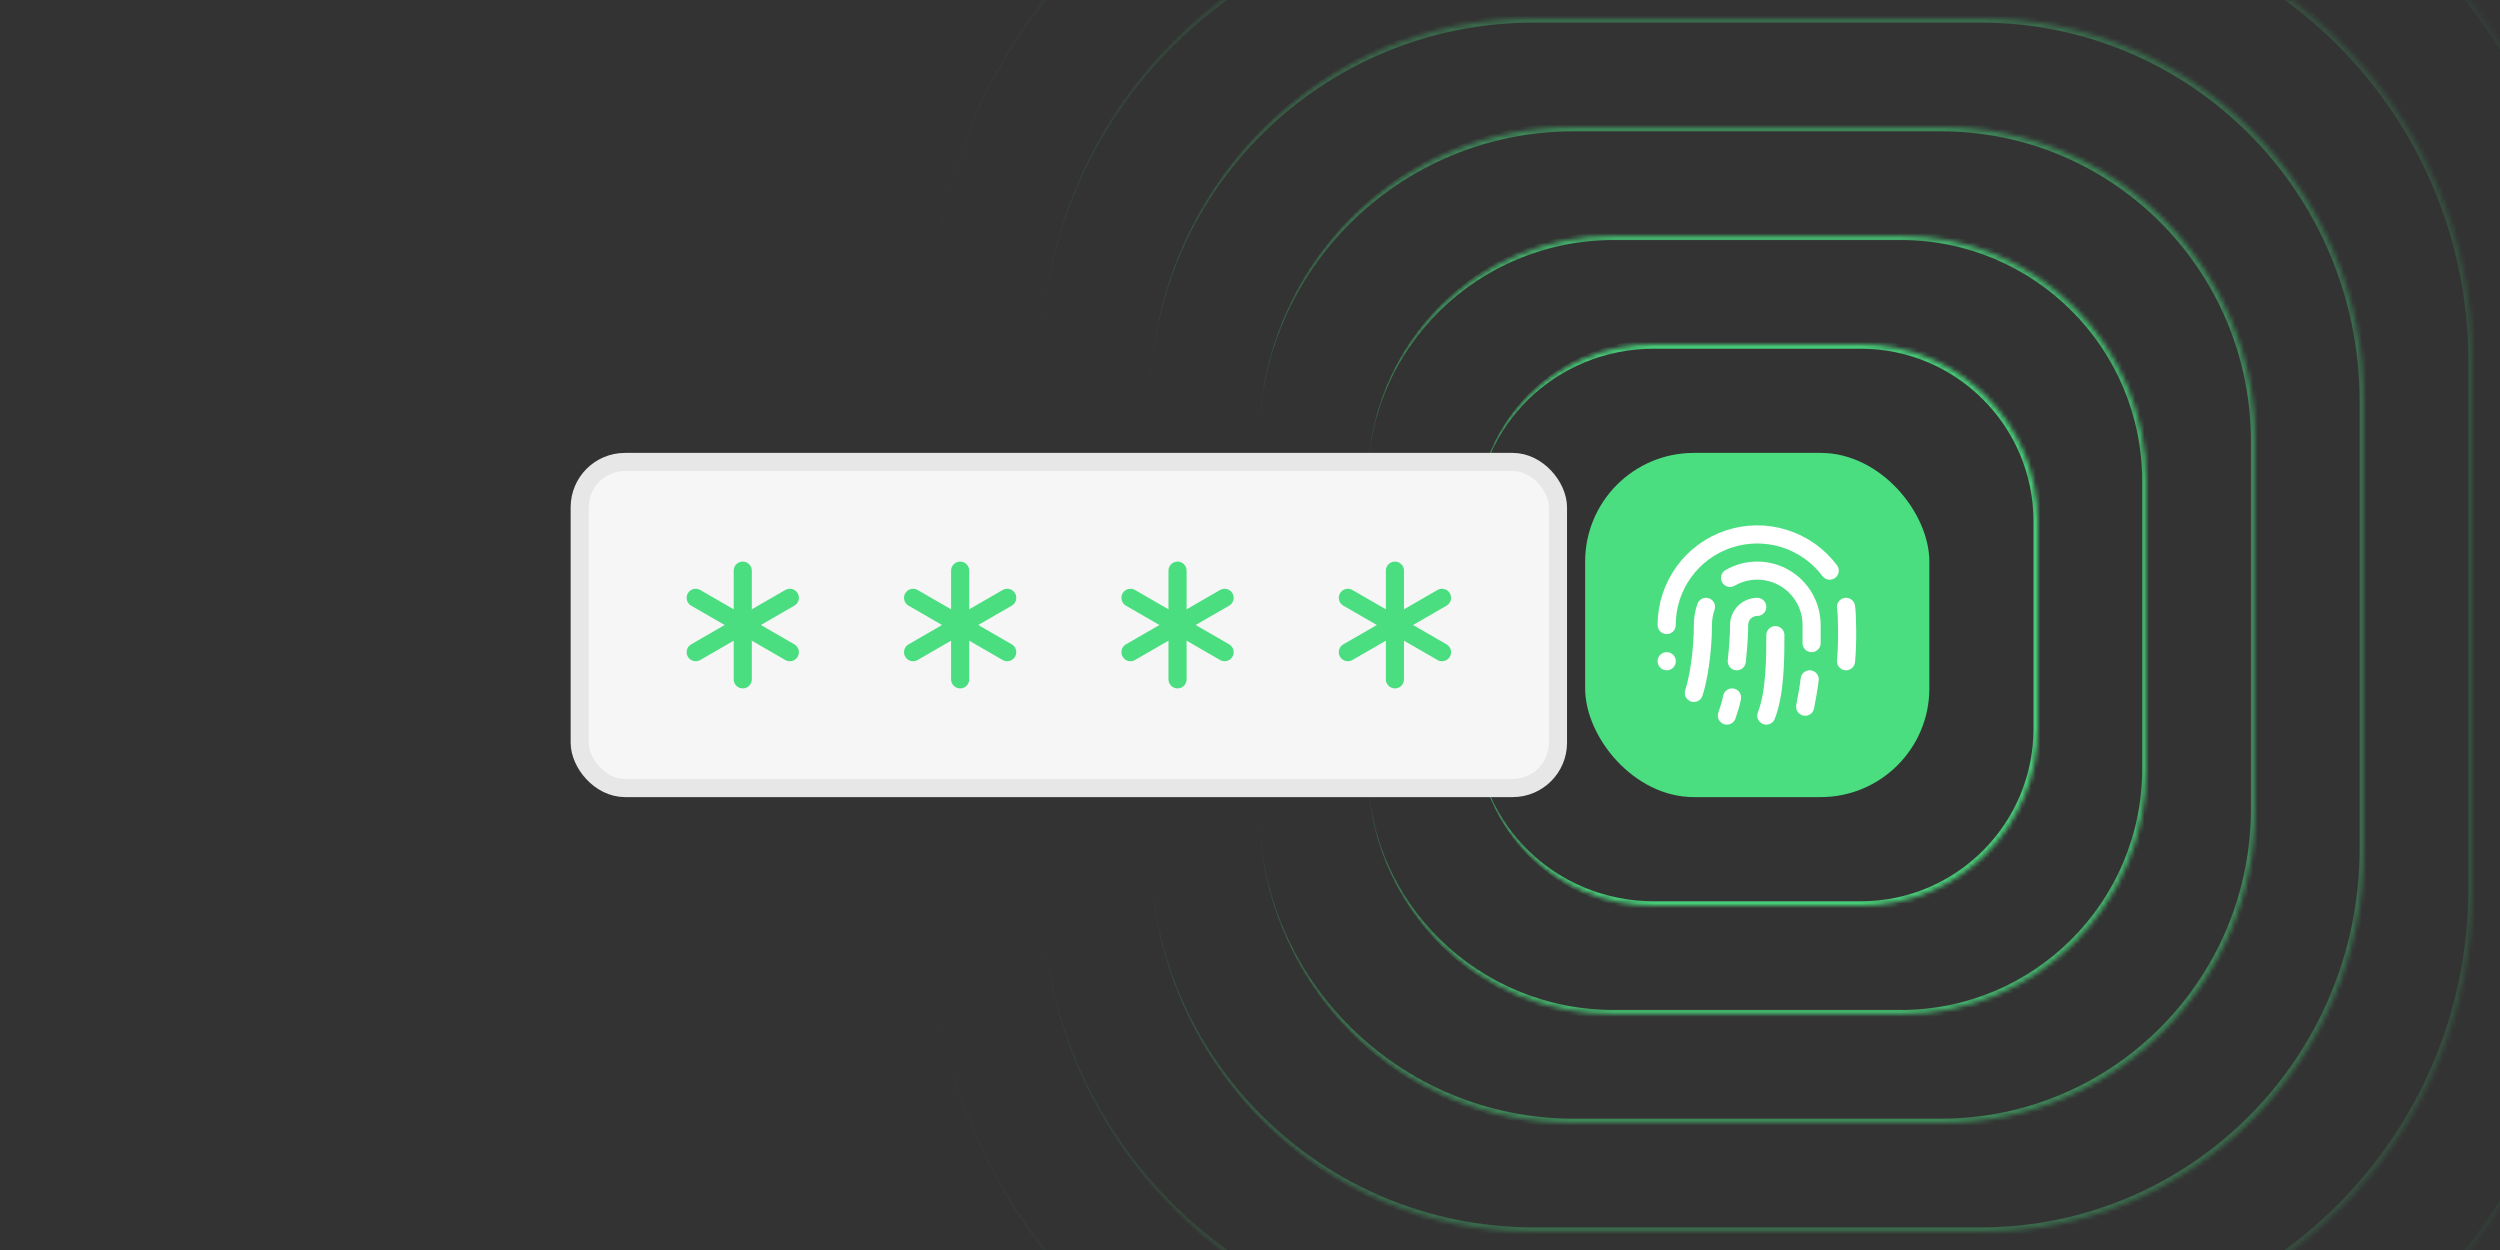 <svg width="552" height="276" viewBox="0 0 552 276" fill="none" xmlns="http://www.w3.org/2000/svg">
<rect x="0" y="0" width="552" height="276" fill="#333333" stroke="none"/>
<g clip-path="url(#clip0_1874_478)">
<mask id="path-1-inside-1_1874_478" fill="white">
<path d="M206 70.947C206 7.464 257.464 -44 320.947 -44H455.053C518.536 -44 570 7.464 570 70.947V205.053C570 268.536 518.536 320 455.053 320H320.947C257.464 320 206 268.536 206 205.053V70.947Z"/>
</mask>
<path d="M206 70.947C206 6.911 257.911 -45 321.947 -45H455.053C519.089 -45 571 6.911 571 70.947H569C569 8.016 517.984 -43 455.053 -43H320.947C257.464 -43 206 8.016 206 70.947ZM571 205.053C571 269.089 519.089 321 455.053 321H321.947C257.911 321 206 269.089 206 205.053C206 267.984 257.464 319 320.947 319H455.053C517.984 319 569 267.984 569 205.053H571ZM206 320V-44V320ZM455.053 -45C519.089 -45 571 6.911 571 70.947V205.053C571 269.089 519.089 321 455.053 321V319C517.984 319 569 267.984 569 205.053V70.947C569 8.016 517.984 -43 455.053 -43V-45Z" fill="#4ADE80" fill-opacity="0.06" mask="url(#path-1-inside-1_1874_478)"/>
<mask id="path-3-inside-2_1874_478" fill="white">
<path d="M230 79.79C230 24.677 274.677 -20 329.789 -20H446.211C501.323 -20 546 24.677 546 79.79V196.211C546 251.323 501.323 296 446.211 296H329.789C274.677 296 230 251.323 230 196.211V79.79Z"/>
</mask>
<path d="M230 79.79C230 24.125 275.125 -21 330.789 -21H446.211C501.875 -21 547 24.125 547 79.79H545C545 25.23 500.77 -19 446.211 -19H329.789C274.677 -19 230 25.23 230 79.79ZM547 196.211C547 251.875 501.875 297 446.211 297H330.789C275.125 297 230 251.875 230 196.211C230 250.77 274.677 295 329.789 295H446.211C500.77 295 545 250.77 545 196.211H547ZM230 296V-20V296ZM446.211 -21C501.875 -21 547 24.125 547 79.79V196.211C547 251.875 501.875 297 446.211 297V295C500.77 295 545 250.77 545 196.211V79.79C545 25.23 500.77 -19 446.211 -19V-21Z" fill="#4ADE80" fill-opacity="0.16" mask="url(#path-3-inside-2_1874_478)"/>
<mask id="path-5-inside-3_1874_478" fill="white">
<path d="M254 88.632C254 41.891 291.891 4 338.632 4H437.368C484.109 4 522 41.891 522 88.632V187.368C522 234.109 484.109 272 437.368 272H338.632C291.891 272 254 234.109 254 187.368V88.632Z"/>
</mask>
<path d="M254 88.632C254 41.339 292.339 3 339.632 3H437.368C484.661 3 523 41.339 523 88.632H521C521 42.443 483.557 5 437.368 5H338.632C291.891 5 254 42.443 254 88.632ZM523 187.368C523 234.661 484.661 273 437.368 273H339.632C292.339 273 254 234.661 254 187.368C254 233.557 291.891 271 338.632 271H437.368C483.557 271 521 233.557 521 187.368H523ZM254 272V4V272ZM437.368 3C484.661 3 523 41.339 523 88.632V187.368C523 234.661 484.661 273 437.368 273V271C483.557 271 521 233.557 521 187.368V88.632C521 42.443 483.557 5 437.368 5V3Z" fill="#4ADE80" fill-opacity="0.32" mask="url(#path-5-inside-3_1874_478)"/>
<mask id="path-7-inside-4_1874_478" fill="white">
<path d="M278 97.474C278 59.104 309.104 28 347.474 28H428.526C466.896 28 498 59.104 498 97.474V178.526C498 216.896 466.896 248 428.526 248H347.474C309.104 248 278 216.896 278 178.526V97.474Z"/>
</mask>
<path d="M278 97.474C278 58.552 309.552 27 348.474 27H428.526C467.448 27 499 58.552 499 97.474H497C497 59.657 466.343 29 428.526 29H347.474C309.104 29 278 59.657 278 97.474ZM499 178.526C499 217.448 467.448 249 428.526 249H348.474C309.552 249 278 217.448 278 178.526C278 216.343 309.104 247 347.474 247H428.526C466.343 247 497 216.343 497 178.526H499ZM278 248V28V248ZM428.526 27C467.448 27 499 58.552 499 97.474V178.526C499 217.448 467.448 249 428.526 249V247C466.343 247 497 216.343 497 178.526V97.474C497 59.657 466.343 29 428.526 29V27Z" fill="#4ADE80" fill-opacity="0.48" mask="url(#path-7-inside-4_1874_478)"/>
<mask id="path-9-inside-5_1874_478" fill="white">
<path d="M302 106.316C302 76.318 326.318 52 356.316 52H419.684C449.682 52 474 76.318 474 106.316V169.684C474 199.682 449.682 224 419.684 224H356.316C326.318 224 302 199.682 302 169.684V106.316Z"/>
</mask>
<path d="M302 106.316C302 75.766 326.766 51 357.316 51H419.684C450.234 51 475 75.766 475 106.316H473C473 76.87 449.13 53 419.684 53H356.316C326.318 53 302 76.87 302 106.316ZM475 169.684C475 200.234 450.234 225 419.684 225H357.316C326.766 225 302 200.234 302 169.684C302 199.13 326.318 223 356.316 223H419.684C449.13 223 473 199.13 473 169.684H475ZM302 224V52V224ZM419.684 51C450.234 51 475 75.766 475 106.316V169.684C475 200.234 450.234 225 419.684 225V223C449.13 223 473 199.13 473 169.684V106.316C473 76.87 449.13 53 419.684 53V51Z" fill="#4ADE80" fill-opacity="0.72" mask="url(#path-9-inside-5_1874_478)"/>
<mask id="path-11-inside-6_1874_478" fill="white">
<path d="M326 115.158C326 93.532 343.532 76 365.158 76H410.842C432.468 76 450 93.532 450 115.158V160.842C450 182.468 432.468 200 410.842 200H365.158C343.532 200 326 182.468 326 160.842V115.158Z"/>
</mask>
<path d="M326 115.158C326 92.979 343.979 75 366.158 75H410.842C433.021 75 451 92.979 451 115.158H449C449 94.084 431.916 77 410.842 77H365.158C343.532 77 326 94.084 326 115.158ZM451 160.842C451 183.021 433.021 201 410.842 201H366.158C343.979 201 326 183.021 326 160.842C326 181.916 343.532 199 365.158 199H410.842C431.916 199 449 181.916 449 160.842H451ZM326 200V76V200ZM410.842 75C433.021 75 451 92.979 451 115.158V160.842C451 183.021 433.021 201 410.842 201V199C431.916 199 449 181.916 449 160.842V115.158C449 94.084 431.916 77 410.842 77V75Z" fill="#4ADE80" fill-opacity="0.88" mask="url(#path-11-inside-6_1874_478)"/>
<rect x="128" y="102" width="216" height="72" rx="10" fill="#F6F6F6"/>
<rect x="128" y="102" width="216" height="72" rx="10" stroke="#E7E7E7" stroke-width="4"/>
<path d="M164 126V150" stroke="#4ADE80" stroke-width="4" stroke-linecap="round" stroke-linejoin="round"/>
<path d="M174.392 132L153.608 144" stroke="#4ADE80" stroke-width="4" stroke-linecap="round" stroke-linejoin="round"/>
<path d="M153.608 132L174.392 144" stroke="#4ADE80" stroke-width="4" stroke-linecap="round" stroke-linejoin="round"/>
<path d="M212 126V150" stroke="#4ADE80" stroke-width="4" stroke-linecap="round" stroke-linejoin="round"/>
<path d="M222.392 132L201.608 144" stroke="#4ADE80" stroke-width="4" stroke-linecap="round" stroke-linejoin="round"/>
<path d="M201.608 132L222.392 144" stroke="#4ADE80" stroke-width="4" stroke-linecap="round" stroke-linejoin="round"/>
<path d="M260 126V150" stroke="#4ADE80" stroke-width="4" stroke-linecap="round" stroke-linejoin="round"/>
<path d="M270.392 132L249.608 144" stroke="#4ADE80" stroke-width="4" stroke-linecap="round" stroke-linejoin="round"/>
<path d="M249.608 132L270.392 144" stroke="#4ADE80" stroke-width="4" stroke-linecap="round" stroke-linejoin="round"/>
<path d="M308 126V150" stroke="#4ADE80" stroke-width="4" stroke-linecap="round" stroke-linejoin="round"/>
<path d="M318.392 132L297.608 144" stroke="#4ADE80" stroke-width="4" stroke-linecap="round" stroke-linejoin="round"/>
<path d="M297.608 132L318.392 144" stroke="#4ADE80" stroke-width="4" stroke-linecap="round" stroke-linejoin="round"/>
<rect x="350" y="100" width="76" height="76" rx="24" fill="#4ADE80"/>
<path d="M388 134C386.94 134 385.922 134.421 385.172 135.172C384.422 135.922 384 136.939 384 138C384 140.04 383.8 143.02 383.48 146" stroke="white" stroke-width="4" stroke-linecap="round" stroke-linejoin="round"/>
<path d="M392 140.24C392 145 392 153 390 158" stroke="white" stroke-width="4" stroke-linecap="round" stroke-linejoin="round"/>
<path d="M398.58 156.04C398.82 154.84 399.44 151.44 399.58 150" stroke="white" stroke-width="4" stroke-linecap="round" stroke-linejoin="round"/>
<path d="M368 138C368 133.802 369.321 129.711 371.775 126.306C374.23 122.9 377.693 120.354 381.675 119.026C385.658 117.699 389.957 117.658 393.963 118.91C397.97 120.161 401.481 122.642 404 126" stroke="white" stroke-width="4" stroke-linecap="round" stroke-linejoin="round"/>
<path d="M368 146H368.02" stroke="white" stroke-width="4" stroke-linecap="round" stroke-linejoin="round"/>
<path d="M407.6 146C408 142 407.862 135.292 407.6 134" stroke="white" stroke-width="4" stroke-linecap="round" stroke-linejoin="round"/>
<path d="M374 153C375 150 376 144 376 138C375.998 136.638 376.228 135.285 376.68 134" stroke="white" stroke-width="4" stroke-linecap="round" stroke-linejoin="round"/>
<path d="M381.3 158C381.72 156.68 382.2 155.36 382.44 154" stroke="white" stroke-width="4" stroke-linecap="round" stroke-linejoin="round"/>
<path d="M382 127.6C383.825 126.546 385.895 125.992 388.002 125.992C390.109 125.993 392.179 126.548 394.003 127.602C395.828 128.656 397.343 130.172 398.395 131.997C399.448 133.823 400.001 135.893 400 138V142" stroke="white" stroke-width="4" stroke-linecap="round" stroke-linejoin="round"/>
</g>
<defs>
<clipPath id="clip0_1874_478">
<rect width="552" height="276" fill="white"/>
</clipPath>
</defs>
</svg>
